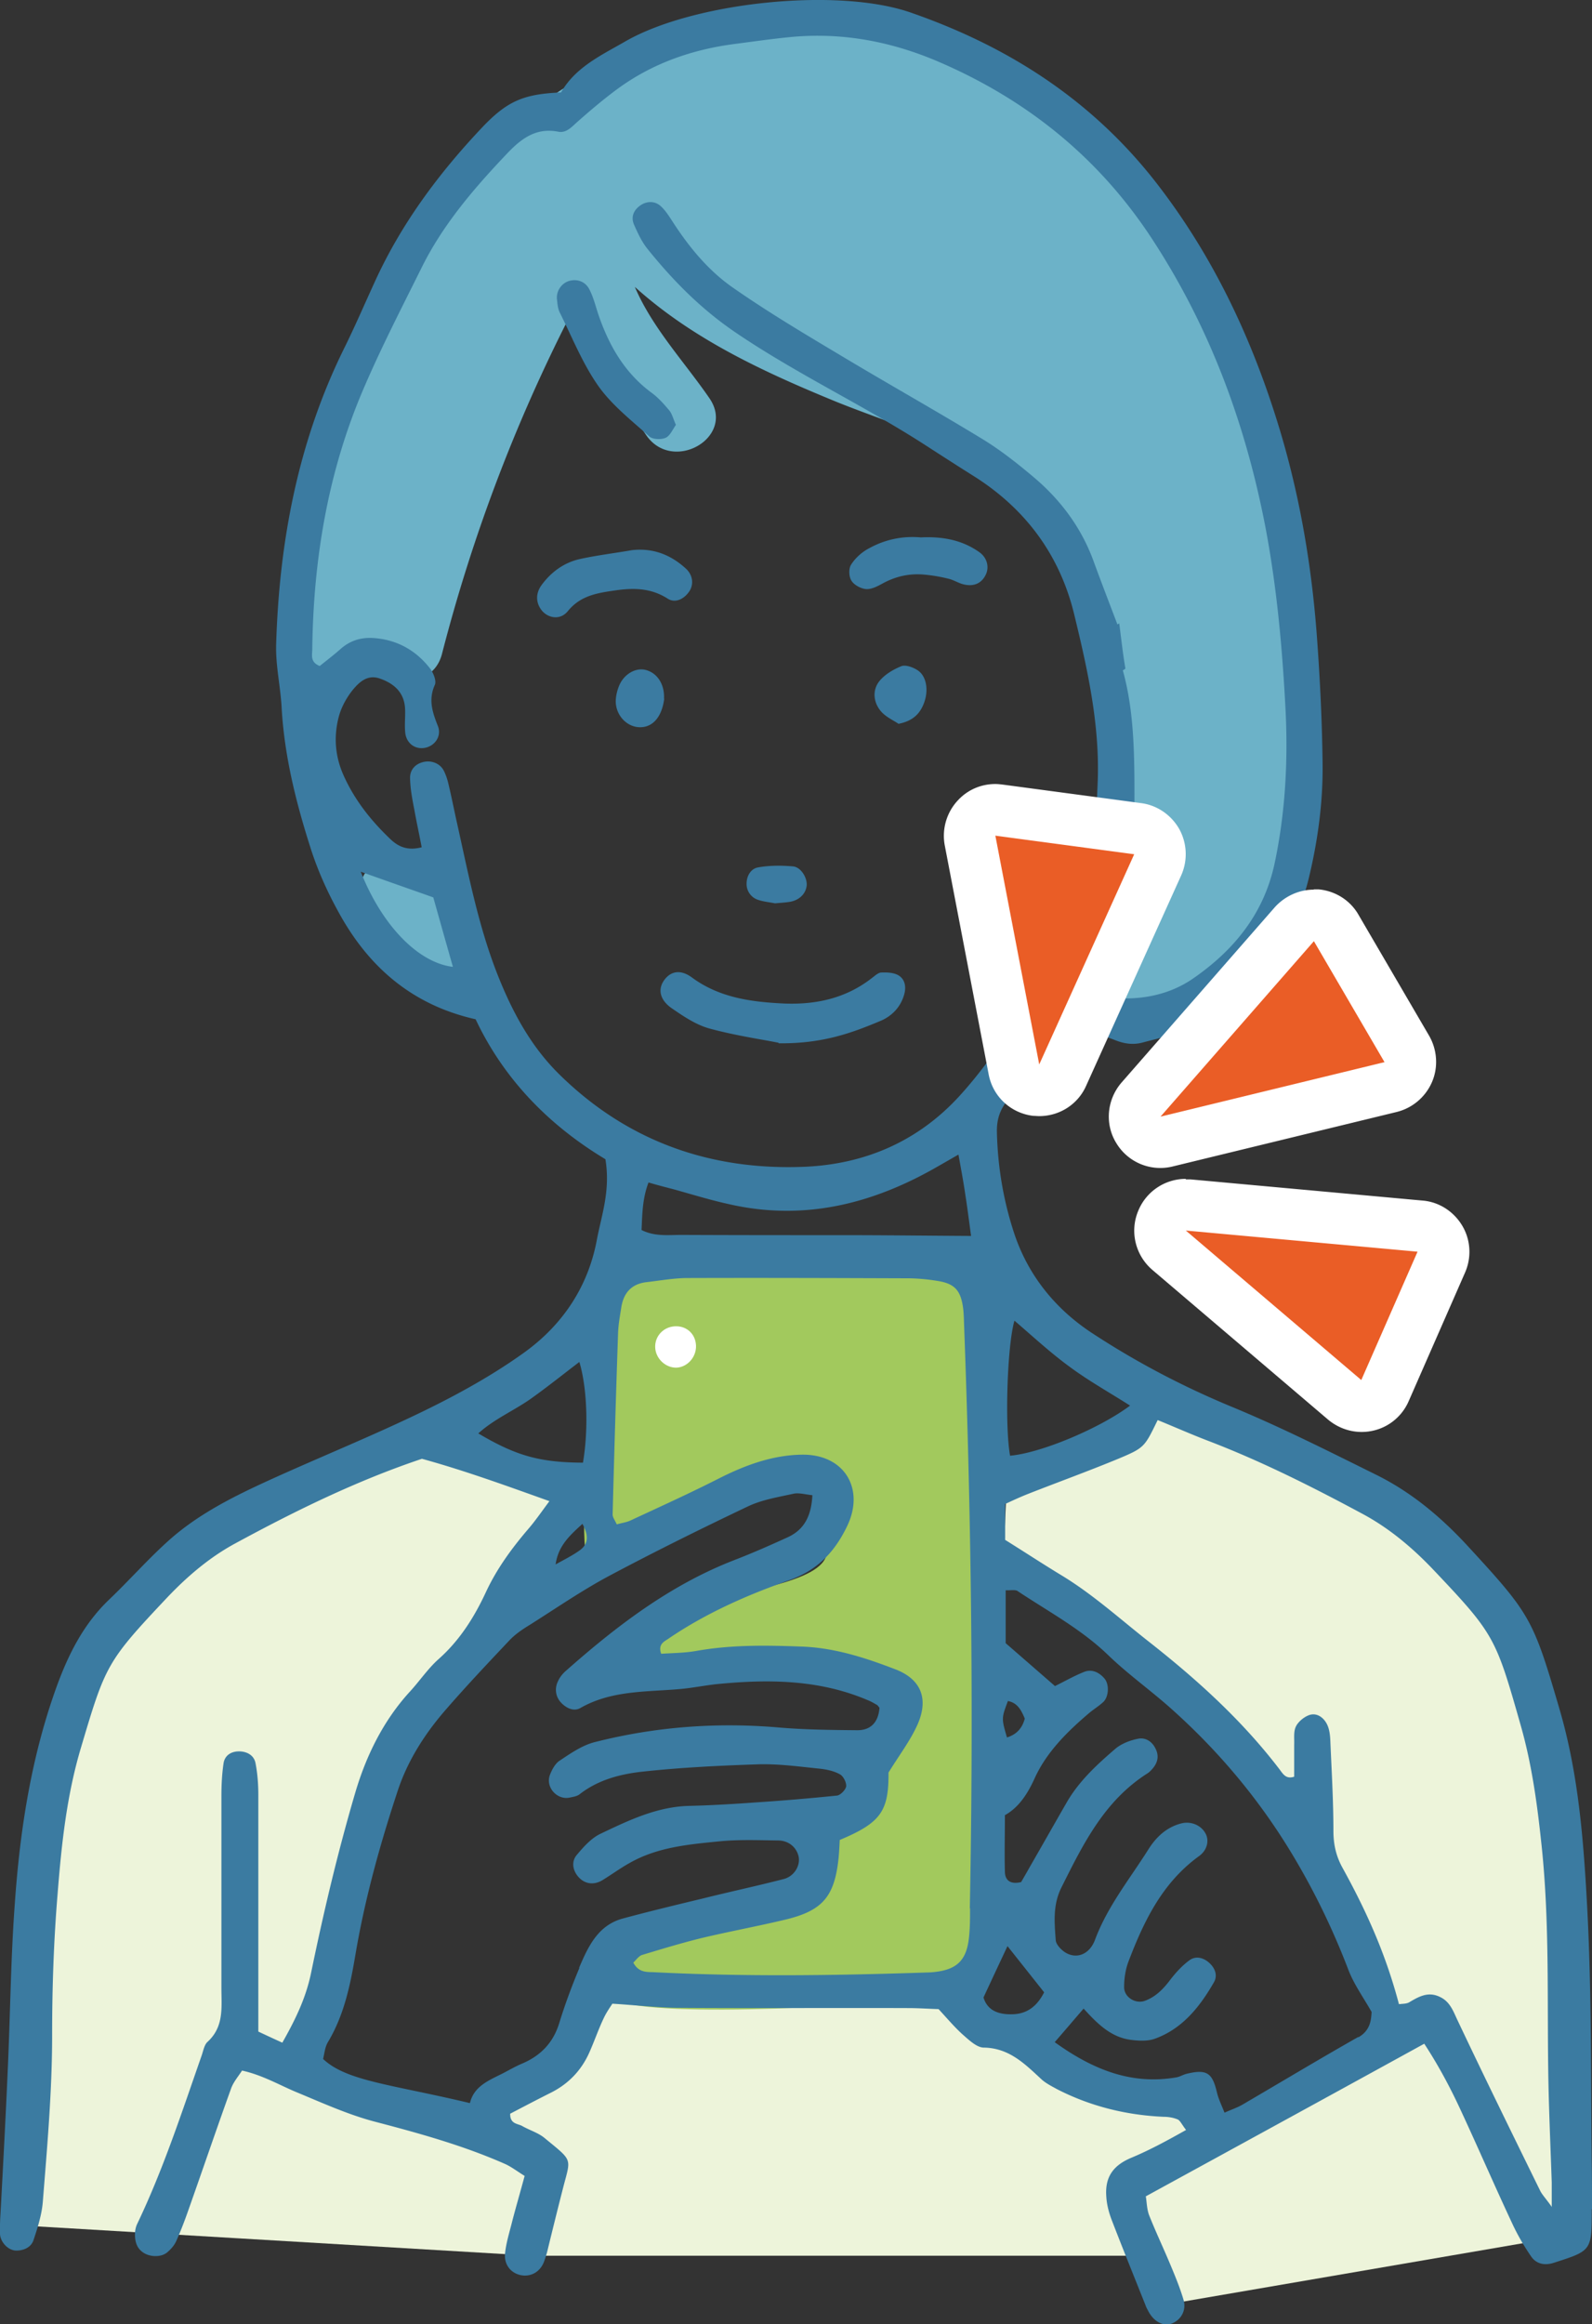 <svg xmlns="http://www.w3.org/2000/svg" id="_レイヤー_2" viewBox="0 0 61.69 90"><rect x="0" y="0" width="61.69" height="90" fill="#333333" stroke="none"/><defs><style>.feature3-1{fill:#ea5d26}.feature3-2{fill:#fff}.feature3-4{fill:#3b7ba1}.feature3-4,.feature3-5,.feature3-7{fill-rule:evenodd}.feature3-5{fill:#6cb2c8}.feature3-7{fill:#edf4da}</style></defs><g id="_レイヤー_1-2"><path d="M20.62 87.35h23.57l-.76-2.72 3.32-2.21-.72-1.28h-2.77l-2.79-1.36-1.44-.85-.91-.34-1.84-1.62-13.54-.3-1.21 3.11-3 2.23 2.09 1.17.91.94-.91 3.23z" class="feature3-7"/><path d="m.53 86.16 1.54-18.13 2.98-6.04 9.36-5.62 3.15-.93 4.58 1.95L19 62.98l-2.55 2.88-2.04 4.36-1.02 3.6-1.79 6.04 2.72 1.58 6.3 1.74.91.94-.91 3.23L.53 86.16zM39.03 57.14l4.76-1.7 1.43-1.11 6.29 2.81 4.85 2.66 3.15 5 1.37 7.74v14.13h-.73L45.3 89.22l-1.87-4.59 10.64-5.7-2.98-7.25-6.56-7.22-5.66-3.87.16-3.45z" class="feature3-7"/><path d="M48.31 14.99c-.75-1.87-2.2-4.88-4.08-6.92.2-.46.15-1-.34-1.45-2.2-2-4.53-3.3-7.02-4.05-1.88-2.88-7.6-2.04-10.32-.58-.03.02-.05.04-.08.05-2.56.34-5.6 1.15-6.23 3.3-.03.02-.05.03-.08.05-5.43 4.16-9.63 12.71-8.32 19.64.26 1.4 1.97 1.24 2.56.27.34 1.2 2.35 1.51 2.73.01a63.59 63.59 0 0 1 4.92-13.01c.77 1.66 1.95 3.03 2.99 4.55 1.03 1.5 3.49.08 2.45-1.43-.97-1.41-2.21-2.72-2.89-4.31 2.2 1.98 4.85 3.23 7.64 4.38 2.82 1.17 7.32 2.29 8.71 5.33.28.61.79.8 1.28.72.93 4 2.83 10.86-.06 14.04-.05.06-.09.12-.13.18-1.39-.31-2.43 1.78-1 2.62 7.17 4.17 9.09-5.69 9.46-10.74.32-4.3-.6-8.67-2.19-12.65ZM18 37.63c-.35-1.14-.67-2.39-1.51-3.28-.18-.2-.44-.2-.65-.09-.13-.04-.27-.07-.42-.09a.538.538 0 0 0-.19-.21c-.1-.07-.19-.12-.26-.21-.43-.53-1.16.14-.89.69.09.19.2.37.31.54.03.06.07.12.11.17.46.67 1.02 1.27 1.55 1.89.28.42.6.82 1 1.15.41.34 1.13.03.95-.55Z" class="feature3-5"/><path d="M23.4 60.31c-1.67 2.94-.18-9.75.42-10.76.6-1.01 2.42-.52 4.69-.71s6.4-.95 7.4 0c1.01.95 2.22-.68 2.35 3.32s-.38 19.6 0 21.83c.38 2.22.17 2.9-2.35 3.34-2.52.43-11.79.84-12.1 0-.31-.84.18-2.77 2.38-2.99 2.2-.23 4.06-.23 5.06-.91s.14-2.04 0-2.27c-.14-.23 3.36-1.59 2.63-2.27s1.05-1.25 1.19-2.16.02-1.93-1.68-2.04-7.31-.8-8.6-.34-.16-1.48 1.38-2.04c1.54-.57 5.31-.87 5.81-1.97s1.68-3.82-.73-3.26c-2.41.57-7.16 2.01-7.86 3.26Z" style="fill:#a2c95d;fill-rule:evenodd"/><path d="M61.69 85.55c0-.61 0-1.22-.01-1.82-.04-3.31 0-6.63-.18-9.94-.14-2.57-.34-5.12-1.07-7.61-1.03-3.52-1.12-3.67-3.59-6.35-1.03-1.11-2.17-2.06-3.53-2.73-1.84-.91-3.68-1.84-5.57-2.62-1.91-.79-3.72-1.74-5.44-2.87-1.41-.93-2.44-2.21-2.98-3.79-.43-1.28-.66-2.62-.69-3.99-.01-.5.13-.89.45-1.27.72-.86 1.4-1.74 2.14-2.68.65-.05 1.32.14 1.97.39.37.15.72.2 1.09.1.58-.16 1.21-.27 1.72-.57 2.28-1.34 4.07-3.12 4.72-5.81.35-1.46.55-2.94.53-4.44-.02-1.63-.1-3.27-.22-4.9-.2-2.71-.65-5.38-1.43-7.98-1.06-3.52-2.6-6.8-4.88-9.7-2.48-3.14-5.69-5.19-9.45-6.49-2.85-.98-8.42-.39-11.05 1.13-.92.53-1.92.99-2.48 1.97-1.45.06-2.09.33-3.08 1.38-1.68 1.78-3.12 3.72-4.14 5.96-.39.85-.76 1.71-1.17 2.54-1.8 3.63-2.53 7.5-2.65 11.51-.02.79.16 1.58.21 2.37.1 1.93.57 3.78 1.16 5.61.26.79.61 1.57 1.01 2.3 1.16 2.16 2.86 3.66 5.35 4.22 1.1 2.33 2.85 4.11 5.03 5.42.2 1.22-.15 2.16-.33 3.11-.34 1.84-1.34 3.31-2.81 4.37-1.21.87-2.53 1.6-3.86 2.25-1.97.96-4.01 1.78-6.01 2.69-1.36.62-2.71 1.29-3.84 2.28-.84.74-1.58 1.59-2.39 2.36-.97.93-1.55 2.07-2.01 3.32-1 2.75-1.44 5.6-1.64 8.5-.15 2.05-.17 4.11-.26 6.16-.08 1.87-.18 3.73-.28 5.6-.02.33-.04.65-.03.98.02.33.33.64.63.64s.58-.13.67-.41c.16-.48.32-.98.36-1.49.17-2.14.36-4.28.36-6.43 0-1.82.06-3.64.21-5.46.15-1.91.35-3.81.9-5.66.96-3.23 1-3.35 3.36-5.85.78-.82 1.64-1.55 2.62-2.08 2.34-1.27 4.73-2.44 7.24-3.28 1.67.46 3.26 1.04 4.94 1.64-.32.43-.56.78-.83 1.09-.64.75-1.21 1.53-1.63 2.43-.45.97-1.02 1.88-1.85 2.61-.41.37-.73.85-1.11 1.26-1.03 1.13-1.69 2.49-2.11 3.92-.67 2.28-1.22 4.6-1.7 6.93-.2.99-.61 1.83-1.12 2.73-.33-.15-.61-.28-.93-.43v-9.15c0-.42-.03-.84-.11-1.25-.06-.3-.33-.45-.64-.45s-.56.16-.6.48c-.06.41-.08.83-.08 1.25v7.43c0 .74.11 1.5-.54 2.09-.12.11-.16.33-.22.51-.77 2.2-1.49 4.42-2.5 6.53-.06.12-.09.27-.09.41 0 .29.07.55.34.72.27.17.7.17.92-.03.14-.12.27-.27.34-.43.17-.38.32-.77.46-1.17.56-1.58 1.1-3.17 1.67-4.75.09-.24.27-.45.42-.68.81.18 1.46.57 2.14.85.99.41 1.98.86 3.01 1.13 1.72.45 3.42.92 5.05 1.64.24.11.46.28.75.46-.17.63-.34 1.21-.49 1.79-.1.4-.23.81-.27 1.22-.04.43.23.75.6.83.39.08.74-.11.9-.49.05-.13.09-.26.13-.4.2-.82.4-1.63.61-2.45.31-1.22.42-1.04-.71-1.97-.24-.2-.58-.3-.86-.46-.17-.1-.48-.07-.47-.48.5-.26 1.03-.54 1.57-.81.7-.35 1.2-.88 1.51-1.59.19-.43.34-.87.54-1.29.11-.24.27-.46.34-.57.96.06 1.79.16 2.63.16 2.94.02 5.89 0 8.83.01.41 0 .83.03 1.18.04.35.38.62.7.93.98.24.21.54.5.81.51 1 .01 1.61.64 2.26 1.24.17.15.39.26.59.37q1.89.97 4.13 1.07c.18 0 .37.03.54.1.1.04.16.19.33.41-.73.41-1.41.78-2.13 1.08-.71.3-1.02.76-.96 1.51.02.32.11.65.23.95.42 1.09.86 2.17 1.29 3.25.03.09.08.17.12.25.22.4.59.58.91.45.36-.15.56-.52.44-.92-.13-.44-.31-.88-.49-1.31-.27-.65-.57-1.28-.83-1.93-.1-.24-.1-.52-.14-.76 3.62-1.98 7.17-3.92 10.79-5.91.55.84 1.01 1.7 1.42 2.59.67 1.44 1.3 2.9 1.97 4.33.21.46.47.91.76 1.33.2.28.52.35.88.23 1.46-.47 1.46-.46 1.46-2.07ZM39.31 51.14c.71.61 1.39 1.24 2.13 1.78.74.55 1.55 1 2.35 1.51-1.19.89-3.47 1.84-4.65 1.94-.21-1.18-.11-4.27.17-5.23ZM13.99 33.76c.98.35 1.84.65 2.8.99.23.82.49 1.74.76 2.69-1.35-.16-2.75-1.61-3.57-3.68Zm4.54 21.75c.63-.57 1.4-.89 2.06-1.36.63-.45 1.23-.93 1.86-1.41.3.99.36 2.6.14 3.9-1.67-.01-2.58-.26-4.05-1.13Zm3.94 4.52c-.29.21-.62.37-.94.55.1-.71.53-1.11 1.04-1.57.24.44.24.77-.1 1.02Zm-.02 16.18c-.29.69-.55 1.39-.77 2.1-.23.78-.72 1.29-1.45 1.6-.26.11-.5.25-.75.38-.54.27-1.12.5-1.27 1.15-3.06-.73-4.78-.85-5.69-1.71.05-.2.07-.45.18-.64.64-1.06.88-2.25 1.08-3.44.37-2.17.96-4.28 1.65-6.36.38-1.12 1.01-2.11 1.77-3 .82-.95 1.69-1.87 2.55-2.78.22-.23.5-.42.78-.59 1.03-.65 2.03-1.34 3.1-1.91 1.77-.94 3.57-1.83 5.38-2.69.54-.25 1.16-.35 1.75-.48.21-.04.44.03.72.06-.04.78-.3 1.33-.96 1.63-.68.31-1.36.61-2.06.88-2.48.96-4.55 2.54-6.52 4.28-.14.12-.26.27-.33.44a.72.72 0 0 0 .12.79c.2.22.5.37.76.22 1.19-.68 2.52-.62 3.81-.73.51-.04 1.02-.15 1.53-.2 1.97-.19 3.92-.17 5.78.62.13.05.25.12.37.19.04.02.06.07.1.11-.04.54-.32.88-.88.87-1.03-.01-2.05-.02-3.07-.11-2.4-.2-4.76-.02-7.08.57-.48.12-.93.43-1.35.71-.18.11-.31.35-.39.56-.18.47.27.98.76.88.14-.03.29-.05.39-.13.73-.57 1.61-.79 2.48-.88 1.48-.16 2.97-.23 4.46-.28.79-.02 1.58.09 2.37.17.27.03.55.09.78.22.13.07.25.31.24.46-.02.14-.22.34-.35.36-1.07.11-2.14.2-3.21.27-.84.06-1.68.11-2.52.13-1.25.03-2.35.56-3.44 1.08-.36.17-.66.51-.92.82-.23.27-.15.64.1.89.24.24.57.28.89.09.36-.22.7-.47 1.06-.67 1.09-.62 2.31-.72 3.51-.84.74-.07 1.49-.04 2.24-.03.42 0 .73.28.8.64.06.34-.17.74-.57.85-1.04.27-2.08.49-3.12.75-1.04.25-2.08.5-3.12.78-.97.26-1.35 1.09-1.7 1.91Zm15.14-2.32c0 .37 0 .75-.04 1.12-.09.88-.45 1.25-1.31 1.35-.09.01-.19.02-.28.02-3.55.12-7.1.17-10.64-.01-.26-.01-.57.02-.78-.37.1-.09.21-.26.35-.3.76-.23 1.52-.46 2.29-.65 1.09-.26 2.19-.46 3.27-.72 1.45-.35 1.9-.91 2.05-2.43.02-.23.03-.45.04-.65 1.6-.67 1.9-1.12 1.89-2.61.42-.68.84-1.23 1.12-1.85.45-1.01.14-1.77-.86-2.15-1.17-.45-2.37-.84-3.66-.88-1.36-.05-2.71-.07-4.05.17-.45.08-.92.08-1.36.11-.13-.38.12-.47.29-.59 1.44-.98 3.03-1.68 4.65-2.25 1.11-.39 1.78-1.09 2.27-2.11.69-1.44-.11-2.79-1.77-2.76-1.14.02-2.19.41-3.2.92-1.12.57-2.27 1.09-3.41 1.62-.16.08-.35.1-.55.16-.07-.16-.17-.28-.16-.4.06-2.33.13-4.67.21-7 .01-.33.07-.65.12-.97.08-.57.38-.94.98-1.01.51-.06 1.02-.15 1.53-.16 2.85-.01 5.7 0 8.55.01.42 0 .84.04 1.25.11.63.11.85.38.94 1.04.03.23.03.47.04.7.28 7.51.37 15.03.22 22.55ZM24.86 47.62c.03-.6.03-1.2.27-1.83.34.1.65.18.96.26.72.2 1.43.42 2.16.58 2.89.66 5.55 0 8.07-1.45.23-.13.47-.27.82-.47.11.61.2 1.09.27 1.58.08.5.14 1 .22 1.57-1.76-.01-3.34-.03-4.92-.03-2.1 0-4.21 0-6.31-.01-.5 0-1.03.07-1.54-.19Zm12.32-5.18c-1.61 1.76-3.65 2.63-5.96 2.74-3.66.16-6.9-.97-9.55-3.58-1.12-1.1-1.84-2.46-2.41-3.91-.75-1.92-1.13-3.95-1.58-5.95-.1-.46-.19-.91-.3-1.37-.04-.18-.1-.36-.18-.52-.15-.3-.51-.43-.84-.33-.31.09-.48.33-.47.62.01.42.09.83.17 1.24.08.45.18.9.28 1.43-.66.17-1.01-.11-1.3-.4-.71-.69-1.31-1.46-1.72-2.37-.34-.75-.4-1.54-.18-2.33.1-.35.29-.69.51-.97.26-.32.59-.64 1.08-.46.51.18.9.5.96 1.08.03.32-.02.65.01.98.03.43.37.69.76.62.39-.07.66-.45.51-.84-.21-.53-.38-1.02-.12-1.6.07-.16-.06-.47-.19-.64-.54-.69-1.26-1.1-2.15-1.17-.49-.04-.92.08-1.3.41-.27.24-.56.46-.82.67-.36-.14-.3-.4-.29-.62.04-3.49.6-6.88 1.98-10.1.68-1.59 1.47-3.12 2.24-4.67.81-1.65 1.99-3.04 3.25-4.37.55-.59 1.14-1.11 2.06-.93.3.06.5-.16.72-.36.52-.46 1.05-.91 1.61-1.32 1.35-.98 2.89-1.51 4.53-1.72.69-.09 1.39-.19 2.09-.26 2-.2 3.9.15 5.74.93 3.49 1.49 6.31 3.77 8.38 6.97 2.22 3.42 3.59 7.16 4.35 11.15.44 2.35.65 4.72.77 7.1.09 1.96-.02 3.92-.43 5.85-.42 1.96-1.59 3.37-3.17 4.46-.98.67-2.17.87-3.36.71-.77-.1-1.57-.21-2.26-.8.21-.36.33-.74.58-.99 1.04-1.04 1.74-2.3 2.47-3.62.03 0 .05-.01.08-.02.08-.57.1-1.17.23-1.76 0-1.88.03-3.73-.45-5.46.03-.02.07-.04.1-.07-.1-.57-.16-1.15-.24-1.75-.02.01-.05.03-.07.04-.32-.84-.62-1.62-.91-2.41-.47-1.31-1.27-2.39-2.32-3.28-.64-.54-1.31-1.07-2.02-1.5-1.79-1.09-3.63-2.12-5.43-3.2-1.44-.86-2.89-1.72-4.26-2.68-.91-.64-1.64-1.52-2.26-2.47-.15-.23-.3-.48-.5-.66-.22-.2-.53-.2-.78-.03s-.38.43-.26.73c.15.34.31.69.54.97 1 1.24 2.09 2.34 3.44 3.25 2.41 1.63 5.04 2.85 7.46 4.43.59.38 1.18.76 1.77 1.13 1.98 1.26 3.29 3.03 3.85 5.31.53 2.18 1.02 4.37.91 6.64l-.03.7c-.03 1.69-.94 2.99-1.94 4.25-.11.14-.29.24-.4.39-.77 1.03-1.56 2.07-.54 3.37-.76 1.2-1.52 2.31-2.44 3.32ZM39.16 78c-.5 0-.9-.16-1.05-.65.32-.69.63-1.35.93-1.99.46.58.93 1.17 1.42 1.79-.28.55-.68.86-1.3.85Zm13.47.88c-1.5.85-2.98 1.74-4.47 2.61-.2.12-.42.19-.71.32-.11-.28-.23-.52-.29-.77-.18-.77-.39-.92-1.16-.74-.14.03-.26.11-.4.14-1.77.31-3.27-.31-4.73-1.36.41-.47.73-.85 1.12-1.3.52.57 1.05 1.11 1.83 1.21.31.04.66.06.95-.05 1.06-.39 1.73-1.24 2.27-2.18.15-.26.05-.54-.18-.75-.23-.21-.53-.28-.77-.1-.29.21-.55.5-.77.79-.26.34-.55.63-.96.78-.37.13-.81-.15-.8-.54 0-.32.05-.66.16-.96.6-1.58 1.32-3.08 2.75-4.11.31-.23.39-.59.25-.86-.17-.33-.57-.5-.95-.4-.58.15-.98.54-1.28 1.02-.72 1.14-1.58 2.2-2.06 3.49-.2.53-.66.74-1.09.52-.18-.09-.41-.32-.43-.5-.05-.69-.12-1.37.22-2.05.84-1.68 1.66-3.35 3.32-4.41.08-.05.15-.12.21-.19.2-.23.26-.49.12-.77-.13-.28-.39-.45-.68-.39-.31.06-.64.19-.87.38-.71.61-1.4 1.24-1.88 2.06-.49.85-.97 1.7-1.46 2.55-.11.2-.23.4-.32.56-.41.1-.62-.06-.63-.39-.02-.7 0-1.4 0-2.2.52-.29.86-.79 1.14-1.4.46-1.03 1.27-1.83 2.13-2.56.18-.15.38-.27.55-.43.21-.21.23-.69.03-.91-.19-.22-.46-.36-.75-.26-.39.15-.75.36-1.16.56-.61-.53-1.24-1.08-1.91-1.66v-2.05c.2.01.37-.03.46.03 1.2.8 2.48 1.48 3.53 2.5.77.74 1.66 1.37 2.45 2.08 1.89 1.69 3.49 3.62 4.78 5.81.81 1.37 1.49 2.79 2.06 4.28.21.55.57 1.05.9 1.63-.02.34-.06.72-.51.98ZM39.06 65.87c.36.07.51.34.65.68-.09.35-.3.61-.69.73-.22-.75-.21-.75.04-1.42Zm21.08 19.6c-.25-.35-.37-.47-.45-.62-1.09-2.22-2.18-4.44-3.24-6.68-.16-.35-.29-.68-.67-.85-.45-.21-.81 0-1.18.22-.11.06-.26.05-.39.07-.45-1.7-1.1-3.31-2.17-5.25-.26-.46-.37-.92-.37-1.46 0-1.17-.07-2.33-.12-3.5-.01-.23-.04-.48-.15-.67-.14-.25-.41-.43-.71-.3-.19.08-.4.26-.48.44-.09.2-.05.46-.06.69v1.24c-.33.11-.44-.12-.58-.3-1.43-1.87-3.15-3.43-4.99-4.88-1.14-.89-2.21-1.87-3.45-2.62-.71-.43-1.41-.89-2.18-1.37v-1.39c.28-.13.56-.26.86-.38 1.17-.46 2.36-.89 3.52-1.37 1.03-.43 1.02-.46 1.53-1.5.64.26 1.27.54 1.92.79 2.1.8 4.1 1.81 6.07 2.87.99.54 1.85 1.26 2.63 2.07 2.44 2.57 2.47 2.66 3.45 6.1.41 1.44.62 2.91.78 4.4.37 3.26.22 6.53.3 9.79.03 1.17.08 2.33.12 3.5v.93Z" class="feature3-4"/><path d="M30.17 40.38c-.58-.12-1.64-.27-2.67-.55-.52-.14-1.01-.47-1.46-.78-.47-.32-.55-.73-.32-1.07.25-.37.64-.46 1.09-.13 1.07.79 2.31.95 3.57 1.01 1.24.05 2.4-.2 3.41-.99.11-.08.23-.2.35-.21.22-.01.48 0 .66.1.27.15.32.45.24.74-.13.48-.46.83-.89 1.02-1.12.47-2.25.9-3.98.88ZM26.2 16.44c-.13.18-.23.43-.4.51-.17.08-.51.07-.64-.05-.69-.62-1.45-1.21-1.98-1.96-.61-.87-1.01-1.88-1.49-2.84-.08-.16-.09-.36-.11-.54-.02-.34.23-.65.56-.7.31-.05.57.09.7.35.15.29.23.61.33.92.41 1.22 1.02 2.3 2.08 3.08.26.19.48.44.69.69.11.14.15.33.25.55ZM24.52 21.3c.81-.08 1.48.19 2.06.72.27.25.31.61.13.88-.2.3-.55.47-.84.28-.64-.41-1.31-.42-2.01-.32-.69.1-1.36.19-1.86.81-.28.34-.72.28-.98 0-.26-.3-.28-.68-.03-1.02.37-.5.86-.86 1.47-1 .68-.15 1.37-.23 2.05-.35ZM35.68 20.81c.85-.04 1.61.1 2.28.58.29.21.38.57.24.86-.17.36-.5.49-.93.36-.18-.06-.34-.16-.52-.2a6.08 6.08 0 0 0-.95-.16c-.57-.05-1.1.07-1.61.35-.2.11-.43.23-.64.21-.2-.02-.46-.16-.56-.33-.1-.16-.11-.48 0-.63.17-.26.43-.49.71-.63.62-.34 1.3-.47 1.98-.41ZM25.74 27.05c-.01.07-.03.21-.07.34-.16.55-.53.83-1 .76-.44-.07-.8-.48-.81-.98 0-.22.06-.46.15-.66.2-.43.64-.66 1-.57.45.11.75.55.72 1.12ZM34.82 28.03c-.17-.12-.47-.25-.67-.47-.29-.33-.36-.79-.1-1.15.2-.27.55-.48.87-.61.17-.07.46.04.63.15.35.22.44.77.26 1.26-.15.41-.42.71-1 .82ZM30.03 34.98c-.19-.04-.43-.06-.64-.13a.645.645 0 0 1-.46-.63c0-.31.17-.58.44-.63.44-.08.91-.08 1.36-.04.31.03.55.44.53.73-.03.32-.27.57-.64.64-.18.03-.37.04-.59.06Z" class="feature3-4"/><path d="M26.97 52.1c.02.44-.32.83-.74.86-.42.02-.81-.33-.84-.76-.03-.44.3-.81.75-.84.46-.03.81.29.83.74Z" style="fill-rule:evenodd;fill:#fff"/><path d="M40.15 42.22a1.02 1.02 0 0 1-.87-.8l-1.71-8.86c-.06-.32.03-.64.25-.88.19-.2.45-.31.73-.31h.13l5.38.72c.31.04.59.23.74.51s.17.61.04.9l-3.68 8.14c-.16.36-.52.59-.91.59h-.12Z" class="feature3-1"/><path d="m38.57 32.36 5.38.72-3.68 8.14-1.7-8.86m0-2c-.55 0-1.07.22-1.45.63a2.01 2.01 0 0 0-.51 1.75l1.7 8.86c.16.86.86 1.51 1.73 1.61.08 0 .16.01.23.01.78 0 1.5-.45 1.82-1.18l3.68-8.14c.26-.58.23-1.24-.07-1.79-.31-.55-.86-.93-1.48-1.01l-5.38-.72c-.09-.01-.18-.02-.26-.02Z" class="feature3-2"/><path d="M52.75 54.44c-.24 0-.46-.08-.65-.24l-6.8-5.79a1.001 1.001 0 0 1 .65-1.76h.09l8.99.82c.32.03.61.21.77.49.16.28.18.62.05.91l-2.18 4.97c-.13.29-.38.5-.69.57-.07.02-.15.03-.22.03Z" class="feature3-1"/><path d="m45.94 47.65 8.99.82-2.18 4.97-6.8-5.79m0-2c-.8 0-1.53.48-1.84 1.23-.34.8-.12 1.73.55 2.3l6.8 5.79c.37.31.83.48 1.3.48a1.979 1.979 0 0 0 1.83-1.2l2.18-4.97c.26-.59.22-1.27-.11-1.82s-.9-.92-1.54-.97l-8.99-.82h-.18Z" class="feature3-2"/><path d="M44.97 44.23c-.34 0-.67-.18-.86-.48-.23-.37-.18-.85.1-1.18l5.94-6.79c.19-.22.47-.34.75-.34h.09c.32.03.61.21.77.49l2.74 4.69c.16.27.18.6.06.9a.99.99 0 0 1-.68.58l-8.68 2.11c-.08.02-.16.03-.24.03Z" class="feature3-1"/><path d="m50.91 36.44 2.74 4.69-8.68 2.11 5.94-6.79m0-2c-.57 0-1.12.25-1.51.68l-5.94 6.79c-.57.66-.66 1.61-.2 2.35a1.99 1.99 0 0 0 2.18.9l8.68-2.11a2.02 2.02 0 0 0 1.37-1.16c.25-.58.2-1.25-.11-1.79l-2.74-4.69c-.32-.56-.9-.92-1.54-.98h-.19Z" class="feature3-2"/></g></svg>